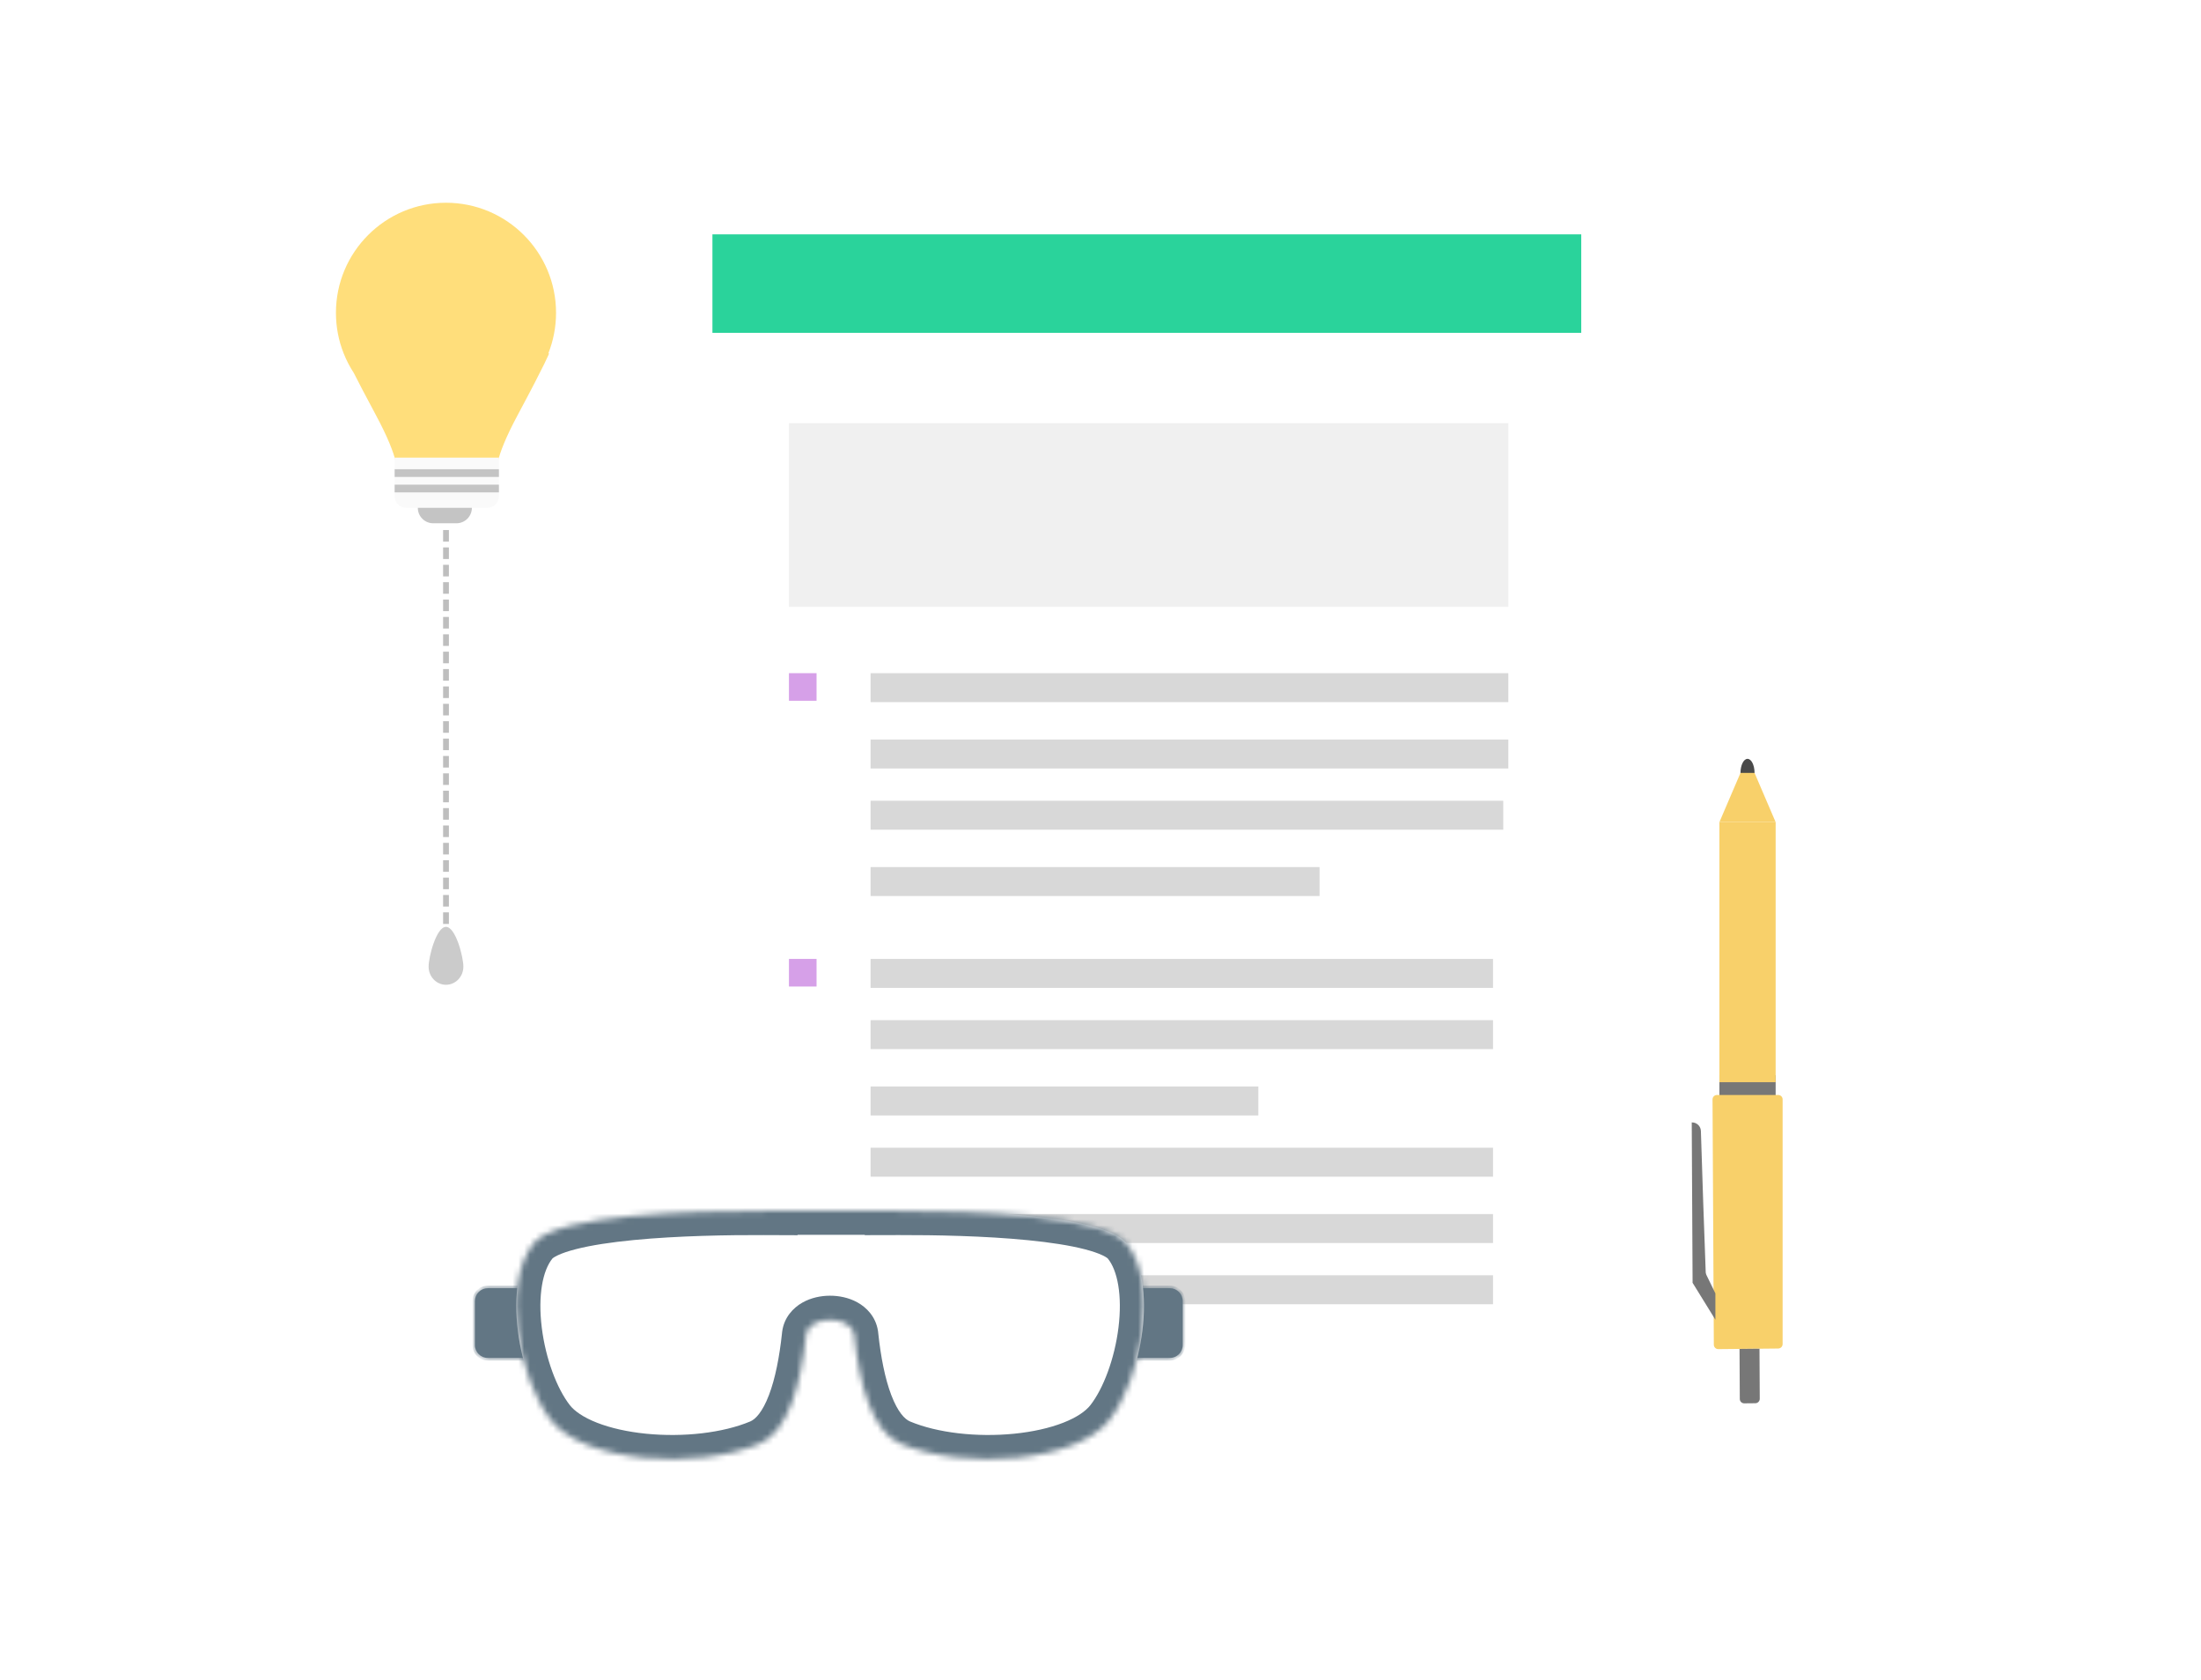 <svg width="380" height="290" viewBox="0 0 380 290" fill="none" xmlns="http://www.w3.org/2000/svg">
<g filter="url(#filter0_d_2593_2)">
<rect x="123" y="37" width="150" height="206" fill="white"/>
<rect x="136.213" y="112.753" width="4.765" height="4.765" fill="#AE45D2" fill-opacity="0.51"/>
<rect x="136.213" y="162.081" width="4.765" height="4.765" fill="#AE45D2" fill-opacity="0.51"/>
<rect x="150.306" y="124.204" width="110.106" height="5" fill="#D8D8D8"/>
<rect x="150.306" y="112.753" width="110.106" height="5" fill="#D8D8D8"/>
<rect x="150.306" y="134.775" width="109.226" height="5" fill="#D8D8D8"/>
<rect x="150.306" y="146.225" width="77.515" height="5" fill="#D8D8D8"/>
<rect x="123" y="37" width="150" height="17" fill="#2AD39B"/>
<rect x="150.306" y="162.081" width="107.464" height="5" fill="#D8D8D8"/>
<rect x="150.306" y="194.673" width="107.464" height="5" fill="#D8D8D8"/>
<rect x="150.306" y="172.651" width="107.464" height="5" fill="#D8D8D8"/>
<rect x="150.306" y="206.124" width="107.464" height="5" fill="#D8D8D8"/>
<rect x="150.306" y="184.103" width="66.945" height="5" fill="#D8D8D8"/>
<rect x="150.306" y="216.694" width="107.464" height="5" fill="#D8D8D8"/>
<rect x="136.213" y="69.592" width="124.2" height="31.711" fill="#F0F0F0"/>
</g>
<g filter="url(#filter1_d_2593_2)">
<rect x="296.854" y="185.606" width="9.708" height="4.854" fill="#777777"/>
<path d="M307.005 189.023C307.426 189.023 307.767 189.364 307.767 189.786L307.767 232.024C307.767 232.445 307.427 232.789 307.005 232.793L296.661 232.896C296.238 232.9 295.894 232.56 295.891 232.137L295.666 189.797C295.664 189.371 296.009 189.023 296.435 189.023L307.005 189.023Z" fill="#F8D06A"/>
<path d="M303.774 232.828L303.82 241.464C303.822 241.887 303.481 242.234 303.058 242.238L301.144 242.257C300.721 242.261 300.376 241.922 300.374 241.499L300.328 232.862L303.774 232.828Z" fill="#777777"/>
<rect x="296.854" y="141.921" width="9.708" height="44.899" fill="#F8D06A"/>
<path d="M292.118 193.762C292.948 193.754 293.63 194.408 293.657 195.238L294.067 207.848L294.517 220.381L292.224 221.449L292.151 207.606L292.077 193.763L292.118 193.762Z" fill="#777777"/>
<path d="M294.036 218.914L296.161 223.279L296.161 227.824L292.224 221.449L294.036 218.914Z" fill="#777777"/>
<ellipse cx="301.708" cy="133.427" rx="1.213" ry="2.427" fill="#4A4A4A"/>
<path d="M300.494 133.427H302.921L306.562 141.921H296.854L300.494 133.427Z" fill="#F8D06A"/>
</g>
<g filter="url(#filter2_d_2593_2)">
<path fill-rule="evenodd" clip-rule="evenodd" d="M94.669 61C95.528 58.834 96 56.472 96 54C96 43.507 87.493 35 77 35C66.507 35 58 43.507 58 54C58 56.472 58.472 58.834 59.331 61H58.789L58.789 61H59.331C59.8 62.183 60.385 63.308 61.071 64.361C61.88 65.959 63.093 68.289 64.905 71.667C66.984 75.543 67.922 78.039 68.308 79.633C68.529 80.543 70.14 82.333 71.077 82.333H77.135H77.135H83.194C84.131 82.333 85.742 80.543 85.963 79.633C86.349 78.039 87.287 75.543 89.366 71.667C94.357 62.363 94.799 61.009 94.802 61H95.482L95.482 61H94.802H94.669Z" fill="#FFDE7B"/>
<path d="M68.135 79H86.135V85.667C86.135 86.771 85.24 87.667 84.135 87.667H70.135C69.031 87.667 68.135 86.771 68.135 85.667V79Z" fill="#FAFAFA"/>
<rect x="68.135" y="81" width="18" height="1.333" fill="#C4C4C4"/>
<rect x="68.135" y="83.667" width="18" height="1.333" fill="#C4C4C4"/>
<path d="M72.135 87.667H81.469C81.469 89.139 80.275 90.333 78.802 90.333H74.802C73.329 90.333 72.135 89.139 72.135 87.667Z" fill="#C4C4C4"/>
<path d="M77 91.5V163.5" stroke="#BEBEBE" stroke-dasharray="2 1"/>
<path d="M80 166.875C80 168.601 78.657 170 77 170C75.343 170 74 168.601 74 166.875C74 165.149 75.343 160 77 160C78.657 160 80 165.149 80 166.875Z" fill="#CBCBCB"/>
</g>
<mask id="path-31-inside-1_2593_2" fill="white">
<path fill-rule="evenodd" clip-rule="evenodd" d="M132.84 222.379H84.23C82.998 222.379 82 223.377 82 224.609V232.19C82 233.421 82.998 234.42 84.23 234.42H132.84V222.379ZM153.8 234.42H201.963C203.195 234.42 204.193 233.421 204.193 232.19V224.609C204.193 223.377 203.195 222.379 201.963 222.379H153.8V234.42Z"/>
</mask>
<path fill-rule="evenodd" clip-rule="evenodd" d="M132.84 222.379H84.23C82.998 222.379 82 223.377 82 224.609V232.19C82 233.421 82.998 234.42 84.23 234.42H132.84V222.379ZM153.8 234.42H201.963C203.195 234.42 204.193 233.421 204.193 232.19V224.609C204.193 223.377 203.195 222.379 201.963 222.379H153.8V234.42Z" fill="#627684"/>
<path d="M132.84 222.379H133.286V221.933H132.84V222.379ZM132.84 234.42V234.866H133.286V234.42H132.84ZM153.8 234.42H153.354V234.866H153.8V234.42ZM153.8 222.379V221.933H153.354V222.379H153.8ZM84.23 222.825H132.84V221.933H84.23V222.825ZM82.446 224.609C82.446 223.623 83.245 222.825 84.23 222.825V221.933C82.752 221.933 81.554 223.131 81.554 224.609H82.446ZM82.446 232.19V224.609H81.554V232.19H82.446ZM84.23 233.974C83.245 233.974 82.446 233.175 82.446 232.19H81.554C81.554 233.668 82.752 234.866 84.23 234.866V233.974ZM132.84 233.974H84.23V234.866H132.84V233.974ZM133.286 234.42V222.379H132.394V234.42H133.286ZM201.963 233.974H153.8V234.866H201.963V233.974ZM203.747 232.19C203.747 233.175 202.948 233.974 201.963 233.974V234.866C203.441 234.866 204.639 233.668 204.639 232.19H203.747ZM203.747 224.609V232.19H204.639V224.609H203.747ZM201.963 222.825C202.948 222.825 203.747 223.623 203.747 224.609H204.639C204.639 223.131 203.441 221.933 201.963 221.933V222.825ZM153.8 222.825H201.963V221.933H153.8V222.825ZM153.354 222.379V234.42H154.246V222.379H153.354Z" fill="#627684" mask="url(#path-31-inside-1_2593_2)"/>
<mask id="path-33-inside-2_2593_2" fill="white">
<path fill-rule="evenodd" clip-rule="evenodd" d="M155.217 209H131.905L131.921 209.047C119.685 209 96.328 209.583 92.19 214.578C86.535 221.406 89.448 237.891 95.104 245.134C100.76 252.378 120.082 253.877 131.155 249.214C136.068 247.145 138.244 239.028 139.145 230.638L139.148 230.647C139.15 230.614 139.152 230.58 139.155 230.547C139.159 230.51 139.162 230.473 139.166 230.436C139.608 226.989 146.937 226.971 147.467 230.383C147.476 230.464 147.484 230.546 147.493 230.627C147.493 230.634 147.494 230.641 147.494 230.647L147.495 230.645C148.396 239.033 150.572 247.146 155.484 249.214C166.557 253.877 185.879 252.378 191.535 245.134C197.191 237.891 200.104 221.406 194.449 214.578C190.365 209.648 167.557 209.016 155.201 209.046L155.217 209Z"/>
</mask>
<path fill-rule="evenodd" clip-rule="evenodd" d="M155.217 209H131.905L131.921 209.047C119.685 209 96.328 209.583 92.19 214.578C86.535 221.406 89.448 237.891 95.104 245.134C100.76 252.378 120.082 253.877 131.155 249.214C136.068 247.145 138.244 239.028 139.145 230.638L139.148 230.647C139.15 230.614 139.152 230.58 139.155 230.547C139.159 230.51 139.162 230.473 139.166 230.436C139.608 226.989 146.937 226.971 147.467 230.383C147.476 230.464 147.484 230.546 147.493 230.627C147.493 230.634 147.494 230.641 147.494 230.647L147.495 230.645C148.396 239.033 150.572 247.146 155.484 249.214C166.557 253.877 185.879 252.378 191.535 245.134C197.191 237.891 200.104 221.406 194.449 214.578C190.365 209.648 167.557 209.016 155.201 209.046L155.217 209Z" fill="white"/>
<path d="M131.905 209V204.837H126.122L127.957 210.321L131.905 209ZM155.217 209L159.138 210.399L161.122 204.837H155.217V209ZM131.921 209.047L131.905 213.21L137.711 213.233L135.868 207.726L131.921 209.047ZM92.19 214.578L95.396 217.234L92.19 214.578ZM95.104 245.134L91.823 247.697H91.823L95.104 245.134ZM131.155 249.214L132.771 253.051H132.771L131.155 249.214ZM139.145 230.638L143.093 229.317L135.006 230.193L139.145 230.638ZM139.148 230.647L135.2 231.968L143.307 230.832L139.148 230.647ZM139.155 230.547L135.015 230.107L135.01 230.154L135.006 230.201L139.155 230.547ZM139.166 230.436L135.037 229.907L135.031 229.954L135.026 230.002L139.166 230.436ZM147.467 230.383L151.608 229.951L151.597 229.847L151.581 229.743L147.467 230.383ZM147.493 230.627L151.649 230.387L151.643 230.285L151.632 230.183L147.493 230.627ZM147.494 230.647L143.336 230.854L151.415 232.045L147.494 230.647ZM147.495 230.645L151.634 230.2L143.573 229.247L147.495 230.645ZM155.484 249.214L153.868 253.051L155.484 249.214ZM191.535 245.134L194.816 247.697L191.535 245.134ZM194.449 214.578L197.655 211.923V211.923L194.449 214.578ZM155.201 209.046L151.28 207.647L149.291 213.223L155.211 213.209L155.201 209.046ZM131.905 213.163H155.217V204.837H131.905V213.163ZM135.868 207.726L135.852 207.679L127.957 210.321L127.973 210.368L135.868 207.726ZM131.937 204.884C125.773 204.861 116.711 204.994 108.617 205.778C104.582 206.169 100.653 206.734 97.393 207.566C95.763 207.983 94.196 208.491 92.823 209.132C91.498 209.75 90.058 210.626 88.984 211.923L95.396 217.234C95.356 217.282 95.552 217.046 96.344 216.677C97.088 216.33 98.12 215.974 99.453 215.634C102.118 214.953 105.569 214.439 109.42 214.065C117.098 213.321 125.833 213.187 131.905 213.21L131.937 204.884ZM88.984 211.923C85.027 216.7 84.506 224.013 85.274 230.212C86.064 236.586 88.395 243.307 91.823 247.697L98.385 242.572C96.156 239.718 94.204 234.575 93.537 229.189C92.848 223.627 93.698 219.284 95.396 217.234L88.984 211.923ZM91.823 247.697C93.868 250.316 96.891 252.126 100.051 253.361C103.261 254.615 106.937 255.404 110.681 255.781C118.093 256.528 126.428 255.721 132.771 253.051L129.54 245.377C124.809 247.369 117.947 248.145 111.515 247.497C108.338 247.177 105.431 246.524 103.081 245.606C100.681 244.668 99.168 243.575 98.385 242.572L91.823 247.697ZM132.771 253.051C136.82 251.346 139.144 247.458 140.545 243.778C141.999 239.962 142.817 235.434 143.284 231.082L135.006 230.193C134.572 234.232 133.853 237.958 132.764 240.815C131.624 243.809 130.404 245.013 129.54 245.377L132.771 253.051ZM143.096 229.327L143.093 229.317L135.197 231.958L135.2 231.968L143.096 229.327ZM135.006 230.201C134.999 230.288 134.993 230.375 134.989 230.463L143.307 230.832C143.306 230.852 143.305 230.872 143.303 230.892L135.006 230.201ZM143.294 230.986C143.298 230.948 143.303 230.909 143.307 230.87L135.026 230.002C135.022 230.037 135.019 230.072 135.015 230.107L143.294 230.986ZM151.581 229.743C151.199 227.285 149.585 225.686 148.02 224.822C146.501 223.984 144.788 223.668 143.265 223.675C141.743 223.681 140.025 224.013 138.509 224.88C136.936 225.779 135.355 227.426 135.037 229.907L143.296 230.964C143.286 231.037 143.272 231.113 143.251 231.191C143.23 231.269 143.204 231.346 143.173 231.421C143.11 231.573 143.033 231.703 142.954 231.808C142.876 231.911 142.802 231.984 142.746 232.031C142.692 232.078 142.653 232.101 142.641 232.108C142.629 232.115 142.636 232.109 142.667 232.097C142.698 232.086 142.745 232.07 142.809 232.055C142.873 232.04 142.949 232.026 143.034 232.016C143.119 232.006 143.21 232.001 143.302 232C143.395 232 143.486 232.005 143.572 232.014C143.659 232.023 143.737 232.036 143.804 232.052C143.871 232.067 143.922 232.083 143.957 232.096C143.992 232.108 144.004 232.116 143.997 232.112C143.99 232.108 143.957 232.089 143.906 232.048C143.856 232.006 143.785 231.94 143.709 231.843C143.631 231.746 143.553 231.622 143.488 231.475C143.455 231.402 143.427 231.327 143.405 231.249C143.382 231.172 143.365 231.096 143.354 231.022L151.581 229.743ZM151.632 230.183C151.624 230.106 151.616 230.029 151.608 229.951L143.327 230.814C143.335 230.9 143.345 230.985 143.354 231.071L151.632 230.183ZM151.652 230.441C151.651 230.423 151.65 230.405 151.649 230.387L143.337 230.867C143.337 230.863 143.336 230.858 143.336 230.854L151.652 230.441ZM143.573 229.247L143.573 229.25L151.415 232.045L151.416 232.043L143.573 229.247ZM157.099 245.377C156.235 245.014 155.015 243.809 153.875 240.818C152.788 237.962 152.068 234.238 151.634 230.2L143.356 231.09C143.823 235.44 144.642 239.967 146.095 243.782C147.497 247.46 149.821 251.347 153.868 253.051L157.099 245.377ZM188.254 242.572C187.471 243.575 185.958 244.668 183.558 245.606C181.208 246.524 178.301 247.177 175.124 247.497C168.692 248.145 161.83 247.369 157.099 245.377L153.868 253.051C160.211 255.721 168.546 256.528 175.958 255.781C179.702 255.404 183.378 254.615 186.588 253.361C189.748 252.126 192.771 250.316 194.816 247.697L188.254 242.572ZM191.243 217.234C192.941 219.284 193.791 223.627 193.102 229.189C192.435 234.575 190.482 239.718 188.254 242.572L194.816 247.697C198.244 243.307 200.575 236.586 201.365 230.212C202.133 224.013 201.612 216.7 197.655 211.923L191.243 217.234ZM155.211 213.209C161.343 213.194 169.969 213.345 177.516 214.095C181.301 214.471 184.681 214.985 187.288 215.66C188.591 215.997 189.598 216.349 190.323 216.69C191.094 217.053 191.283 217.282 191.243 217.234L197.655 211.923C196.594 210.642 195.177 209.773 193.87 209.157C192.518 208.521 190.977 208.014 189.374 207.599C186.17 206.77 182.31 206.204 178.339 205.809C170.372 205.018 161.416 204.868 155.191 204.883L155.211 213.209ZM151.296 207.601L151.28 207.647L159.122 210.445L159.138 210.399L151.296 207.601Z" fill="#627684" mask="url(#path-33-inside-2_2593_2)"/>
<defs>
<filter id="filter0_d_2593_2" x="110.04" y="27.496" width="175.921" height="231.921" filterUnits="userSpaceOnUse" color-interpolation-filters="sRGB">
<feFlood flood-opacity="0" result="BackgroundImageFix"/>
<feColorMatrix in="SourceAlpha" type="matrix" values="0 0 0 0 0 0 0 0 0 0 0 0 0 0 0 0 0 0 127 0" result="hardAlpha"/>
<feOffset dy="3.456"/>
<feGaussianBlur stdDeviation="6.48"/>
<feColorMatrix type="matrix" values="0 0 0 0 0.502 0 0 0 0 0.502 0 0 0 0 0.502 0 0 0 0.25 0"/>
<feBlend mode="normal" in2="BackgroundImageFix" result="effect1_dropShadow_2593_2"/>
<feBlend mode="normal" in="SourceGraphic" in2="effect1_dropShadow_2593_2" result="shape"/>
</filter>
<filter id="filter1_d_2593_2" x="277.077" y="116" width="45.69" height="141.257" filterUnits="userSpaceOnUse" color-interpolation-filters="sRGB">
<feFlood flood-opacity="0" result="BackgroundImageFix"/>
<feColorMatrix in="SourceAlpha" type="matrix" values="0 0 0 0 0 0 0 0 0 0 0 0 0 0 0 0 0 0 127 0" result="hardAlpha"/>
<feOffset/>
<feGaussianBlur stdDeviation="7.5"/>
<feColorMatrix type="matrix" values="0 0 0 0 0.502 0 0 0 0 0.502 0 0 0 0 0.502 0 0 0 0.25 0"/>
<feBlend mode="normal" in2="BackgroundImageFix" result="effect1_dropShadow_2593_2"/>
<feBlend mode="normal" in="SourceGraphic" in2="effect1_dropShadow_2593_2" result="shape"/>
</filter>
<filter id="filter2_d_2593_2" x="43" y="20" width="68" height="165" filterUnits="userSpaceOnUse" color-interpolation-filters="sRGB">
<feFlood flood-opacity="0" result="BackgroundImageFix"/>
<feColorMatrix in="SourceAlpha" type="matrix" values="0 0 0 0 0 0 0 0 0 0 0 0 0 0 0 0 0 0 127 0" result="hardAlpha"/>
<feOffset/>
<feGaussianBlur stdDeviation="7.5"/>
<feColorMatrix type="matrix" values="0 0 0 0 0.89 0 0 0 0 0.718 0 0 0 0 0.192 0 0 0 0.25 0"/>
<feBlend mode="normal" in2="BackgroundImageFix" result="effect1_dropShadow_2593_2"/>
<feBlend mode="normal" in="SourceGraphic" in2="effect1_dropShadow_2593_2" result="shape"/>
</filter>
</defs>
</svg>

